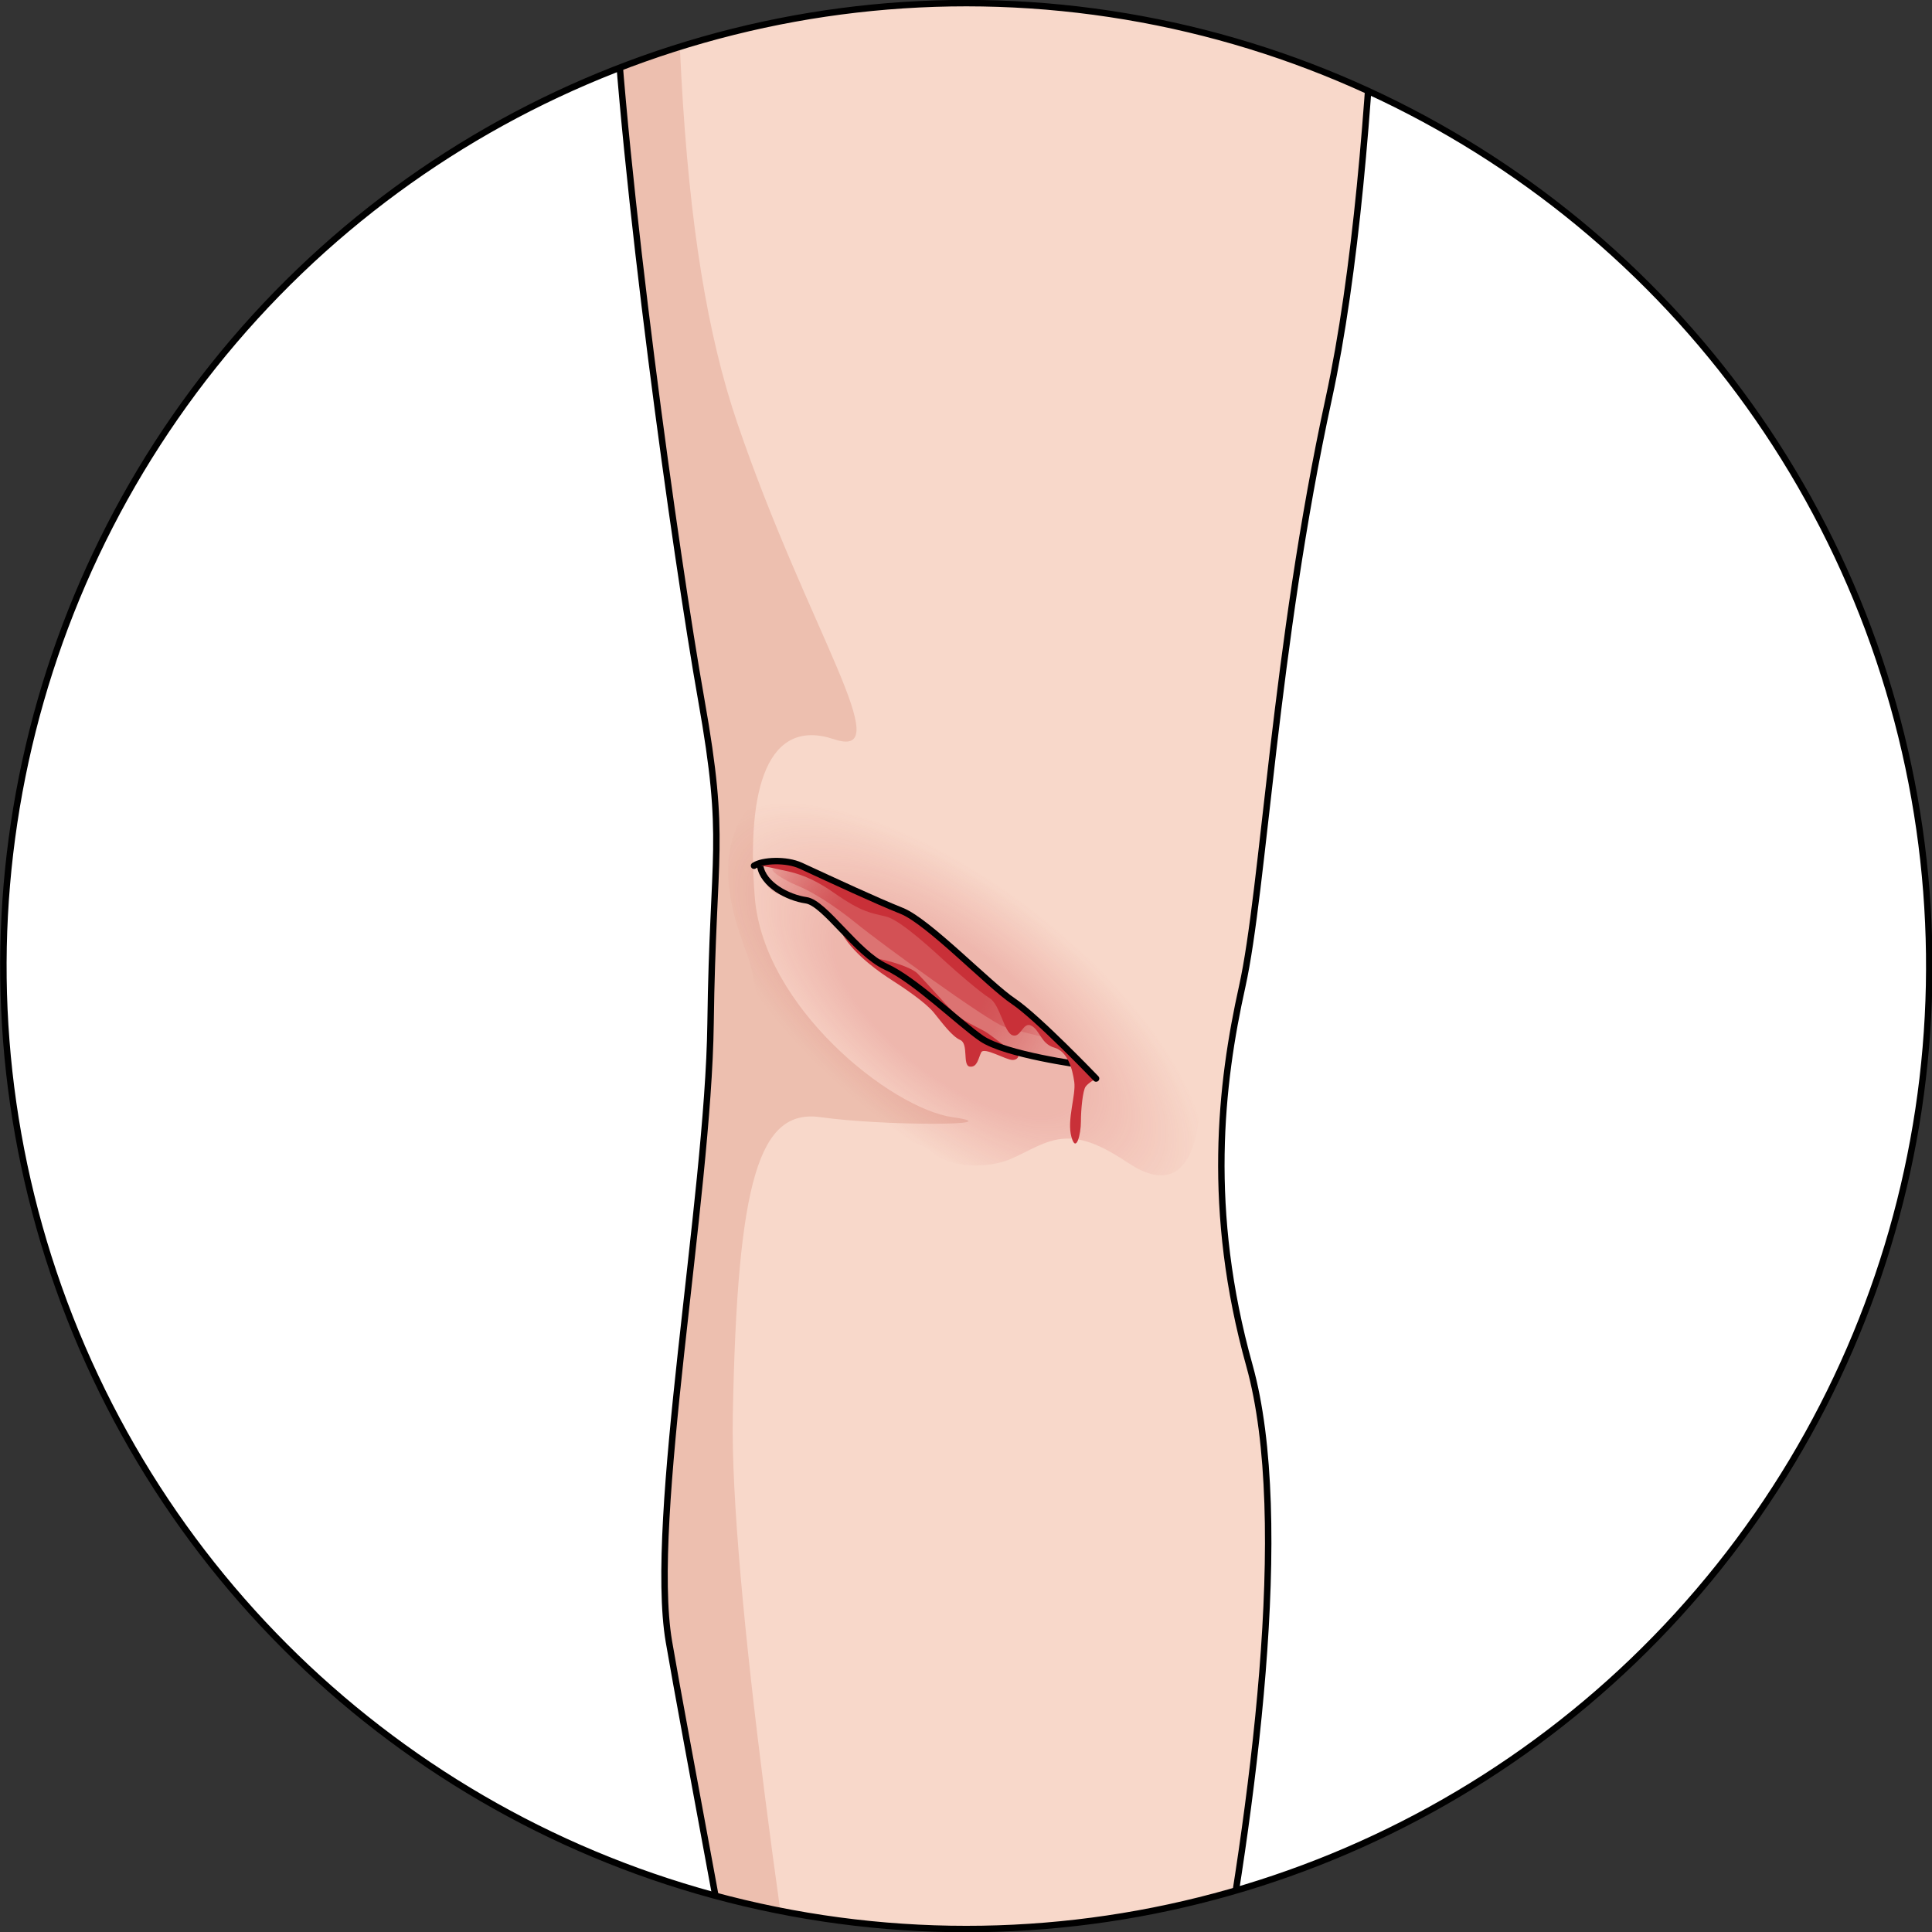 <?xml version="1.0" encoding="utf-8"?>
<!-- Generator: Adobe Illustrator 25.4.1, SVG Export Plug-In . SVG Version: 6.00 Build 0)  -->
<svg version="1.1" id="Camada_1" xmlns="http://www.w3.org/2000/svg" xmlns:xlink="http://www.w3.org/1999/xlink" x="0px" y="0px"
	 width="300.08px" height="300.081px" viewBox="0 0 300.08 300.081" enable-background="new 0 0 300.08 300.081"
	 xml:space="preserve">
<rect x="0" y="0" width="300.08" height="300.081" fill="#333333" stroke="none"/>
<g>
	<g>
		<defs>
			
				<ellipse id="SVGID_1_" transform="matrix(0.149 -0.989 0.989 0.149 -20.654 276.087)" cx="150.04" cy="150.04" rx="149.541" ry="149.54"/>
		</defs>
		<clipPath id="SVGID_00000018231659669322668090000016930440636547221939_">
			<use xlink:href="#SVGID_1_"  overflow="visible"/>
		</clipPath>
		<g clip-path="url(#SVGID_00000018231659669322668090000016930440636547221939_)">
			
				<ellipse transform="matrix(0.149 -0.989 0.989 0.149 -20.654 276.087)" fill="#FFFFFF" cx="150.04" cy="150.04" rx="149.541" ry="149.54"/>
			<g>
				<g>
					<g>
						<path fill="#F8D8CA" d="M194.057,212.077c-6.731-24.096-4.484-43.709-1.119-58.836c3.359-15.131,5.037-52.672,13.446-91.337
							c8.4-38.66,8.4-105.339,8.4-120.471c0-13.969,13.932-10.274,16.069-18.447H95.938c-0.88,26.095-1.504,54.122-0.666,72.531
							c1.433,31.628,9.701,90.914,13.652,113.187c3.951,22.289,1.798,23.006,1.439,50.317c-0.362,27.305-9.701,76.897-6.471,95.936
							c2.338,13.738,11.398,60.924,17.885,98.976h61.344c1.483-15.232,3.377-29.41,5.329-39.879
							C194.613,280.998,200.78,236.167,194.057,212.077z"/>
					</g>
				</g>
				<path fill="#EDBFAF" d="M96.225-77.014c-0.88,26.094-1.505,54.121-0.667,72.531c1.435,31.628,9.703,90.915,13.652,113.191
					c3.954,22.284,1.798,23.002,1.44,50.314c-0.364,27.309-9.703,76.895-6.472,95.941c2.338,13.733,11.398,60.918,17.884,98.969
					h7.958c-7.972-47.458-16.664-108.903-16.201-133.99c0.683-36.863,4.099-47.785,13.656-46.421c9.555,1.364,30.034,1.364,20.479,0
					c-9.557-1.364-29.353-17.068-30.718-34.133c-1.368-17.062,2.045-27.99,12.287-24.575c10.24,3.42-4.096-17.071-15.016-49.149
					c-9.246-27.164-11.156-68.514-8.212-142.679H96.225z"/>
				<g>
					
						<radialGradient id="SVGID_00000088111925915288575530000015353147132231732657_" cx="418.482" cy="3412.209" r="47.914" gradientTransform="matrix(-0.789 -0.614 -0.264 0.34 1379.474 -745.687)" gradientUnits="userSpaceOnUse">
						<stop  offset="0.463" style="stop-color:#C93038"/>
						<stop  offset="0.976" style="stop-color:#C93038;stop-opacity:0"/>
					</radialGradient>
					<path opacity="0.2" fill="url(#SVGID_00000088111925915288575530000015353147132231732657_)" enable-background="new    " d="
						M179.7,160.771c-3.826-6.024-5.539-11.935-10.512-17.145c-2.667-2.793-4.004-6.374-7.559-5.531
						c-1.521,0.36-11.452-11.12-12.29-14.046c-1.839-6.424-14.875-6.047-23.792-4.631c-19.286,6.728-10.852,24.729-9.239,29.596
						c1.141,3.447,0.851,7.534,3.557,10.113c2.388,2.277,4.451,13.896,12.689,17.976c1.243,0.765,8.795-1.251,12.143,1.77
						c2.914,2.629,8.738,2.619,12.167,1.191c2.839-1.182,5.44-3.075,8.608-3.214c3.516-0.153,6.901,1.885,9.961,3.899
						c4.686,3.086,9.105,2.791,10.554-5.497C187.432,166.977,183.563,166.855,179.7,160.771z"/>
					<g>
						
							<radialGradient id="SVGID_00000122689362630850903630000001704998765995950231_" cx="141.887" cy="150.265" r="33.715" gradientTransform="matrix(0.794 0.609 -0.37 0.483 84.961 -8.672)" gradientUnits="userSpaceOnUse">
							<stop  offset="0.463" style="stop-color:#C93038"/>
							<stop  offset="1" style="stop-color:#C93038;stop-opacity:0"/>
						</radialGradient>
						<path opacity="0.5" fill="url(#SVGID_00000122689362630850903630000001704998765995950231_)" enable-background="new    " d="
							M124.386,134.465c-3.021-1.395-6.191-1.238-5.778,1.651c0.413,2.889,3.715,3.302,6.604,3.715s7.859,8.217,12.382,10.319
							c6.275,2.915,13.325,10.439,17.04,12.503c3.715,2.064,13.503,2.769,13.503,2.769s-7.017-7.429-10.731-9.906
							c-3.715-2.476-13.208-12.382-17.335-14.033C135.943,139.831,129.751,136.941,124.386,134.465z"/>
						
							<radialGradient id="SVGID_00000031206953762660165160000012381400066640795540_" cx="140.868" cy="148.895" r="29.776" gradientTransform="matrix(0.794 0.609 -0.37 0.483 84.243 -8.76)" gradientUnits="userSpaceOnUse">
							<stop  offset="0.463" style="stop-color:#C93038"/>
							<stop  offset="1" style="stop-color:#C93038;stop-opacity:0"/>
						</radialGradient>
						<path opacity="0.5" fill="url(#SVGID_00000031206953762660165160000012381400066640795540_)" enable-background="new    " d="
							M140.07,141.482c-3.12-1.248-7.419-3.204-11.65-5.154c-3.937-0.771-7.502-1.436-8.088-1.436c-1.395,0,1.395,1.813,3.488,2.651
							c2.093,0.837,5.58,2.93,9.347,5.999c3.767,3.069,20.089,14.927,22.74,15.904c1.025,0.378,4.558,1.257,8.503,2.193
							c-2.264-2.222-5.076-4.838-7.004-6.123C153.691,153.038,144.198,143.133,140.07,141.482z"/>
						<path fill="#C93038" d="M130.872,145.17c0,0,3.244,3.392,5.161,3.687s5.456,1.327,6.488,2.359
							c1.032,1.032,4.424,4.866,5.604,6.046c1.18,1.18,3.834,2.359,4.866,2.949s3.981,3.097,4.719,3.244s0.59,1.18-0.442,1.18
							c-1.032,0-4.424-2.064-4.866-1.18s-0.59,2.359-1.77,2.212c-1.18-0.147-0.147-3.539-1.475-4.129s-2.802-2.654-4.129-4.276
							c-1.327-1.622-4.866-3.981-6.488-5.014C136.918,151.216,132.789,148.414,130.872,145.17z"/>
						<path fill="none" stroke="#000000" stroke-linecap="round" stroke-linejoin="round" stroke-miterlimit="10" d="
							M118.073,134.469c0.413,2.889,4.249,4.949,7.138,5.361s7.842,8.255,12.382,10.319c4.54,2.064,11.355,8.739,14.859,11.144
							c3.695,2.536,15.684,4.127,15.684,4.127"/>
						<path fill="#C93038" d="M170.244,167.519c0,0-9.124-9.528-12.839-12.004c-3.715-2.476-13.208-12.382-17.335-14.033
							c-4.127-1.651-10.319-4.54-15.684-7.017c-2.266-1.046-5.978-0.874-7.271,0.004c0,0,0.935-0.123,3.218,0.423
							c2.282,0.546,4.789,0.693,9.213,3.79c4.424,3.097,5.751,3.097,8.11,3.687c2.359,0.59,7.815,5.751,9.438,7.226
							c1.622,1.475,5.014,4.424,6.636,5.456s2.212,5.309,3.539,5.751c1.327,0.442,1.622-2.212,2.949-1.475s1.475,2.802,3.539,3.392
							c2.064,0.59,2.802,3.244,3.097,5.309c0.295,2.064-1.18,5.898-0.442,8.553c0.737,2.654,1.475-0.442,1.475-2.359
							c0-1.917,0.295-4.866,0.737-5.456C169.065,168.174,170.244,167.519,170.244,167.519z"/>
						<path fill="none" stroke="#000000" stroke-linecap="round" stroke-linejoin="round" stroke-miterlimit="10" d="
							M117.115,134.469c1.293-0.879,5.005-1.05,7.271-0.004c5.366,2.476,11.557,5.366,15.684,7.017
							c4.127,1.651,13.621,11.557,17.335,14.033c3.715,2.477,12.839,12.004,12.839,12.004"/>
					</g>
				</g>
				<g>
					<path fill="none" stroke="#000000" stroke-linecap="round" stroke-linejoin="round" stroke-miterlimit="10" d="
						M194.057,212.077c-6.731-24.096-4.484-43.709-1.119-58.836c3.359-15.131,5.037-52.672,13.446-91.337
						c8.4-38.66,8.4-105.339,8.4-120.471c0-13.969,13.932-10.274,16.069-18.447H95.938c-0.88,26.095-1.504,54.122-0.666,72.531
						c1.433,31.628,9.701,90.914,13.652,113.187c3.951,22.289,1.798,23.006,1.439,50.317c-0.362,27.305-9.701,76.897-6.471,95.936
						c2.338,13.738,11.398,60.924,17.885,98.976h61.344c1.483-15.232,3.377-29.41,5.329-39.879
						C194.613,280.998,200.78,236.167,194.057,212.077z"/>
				</g>
			</g>
		</g>
	</g>
	
		<ellipse transform="matrix(0.149 -0.989 0.989 0.149 -20.654 276.087)" fill="none" stroke="#000000" stroke-linecap="round" stroke-linejoin="round" stroke-miterlimit="10" cx="150.04" cy="150.04" rx="149.541" ry="149.54"/>
</g>
</svg>
